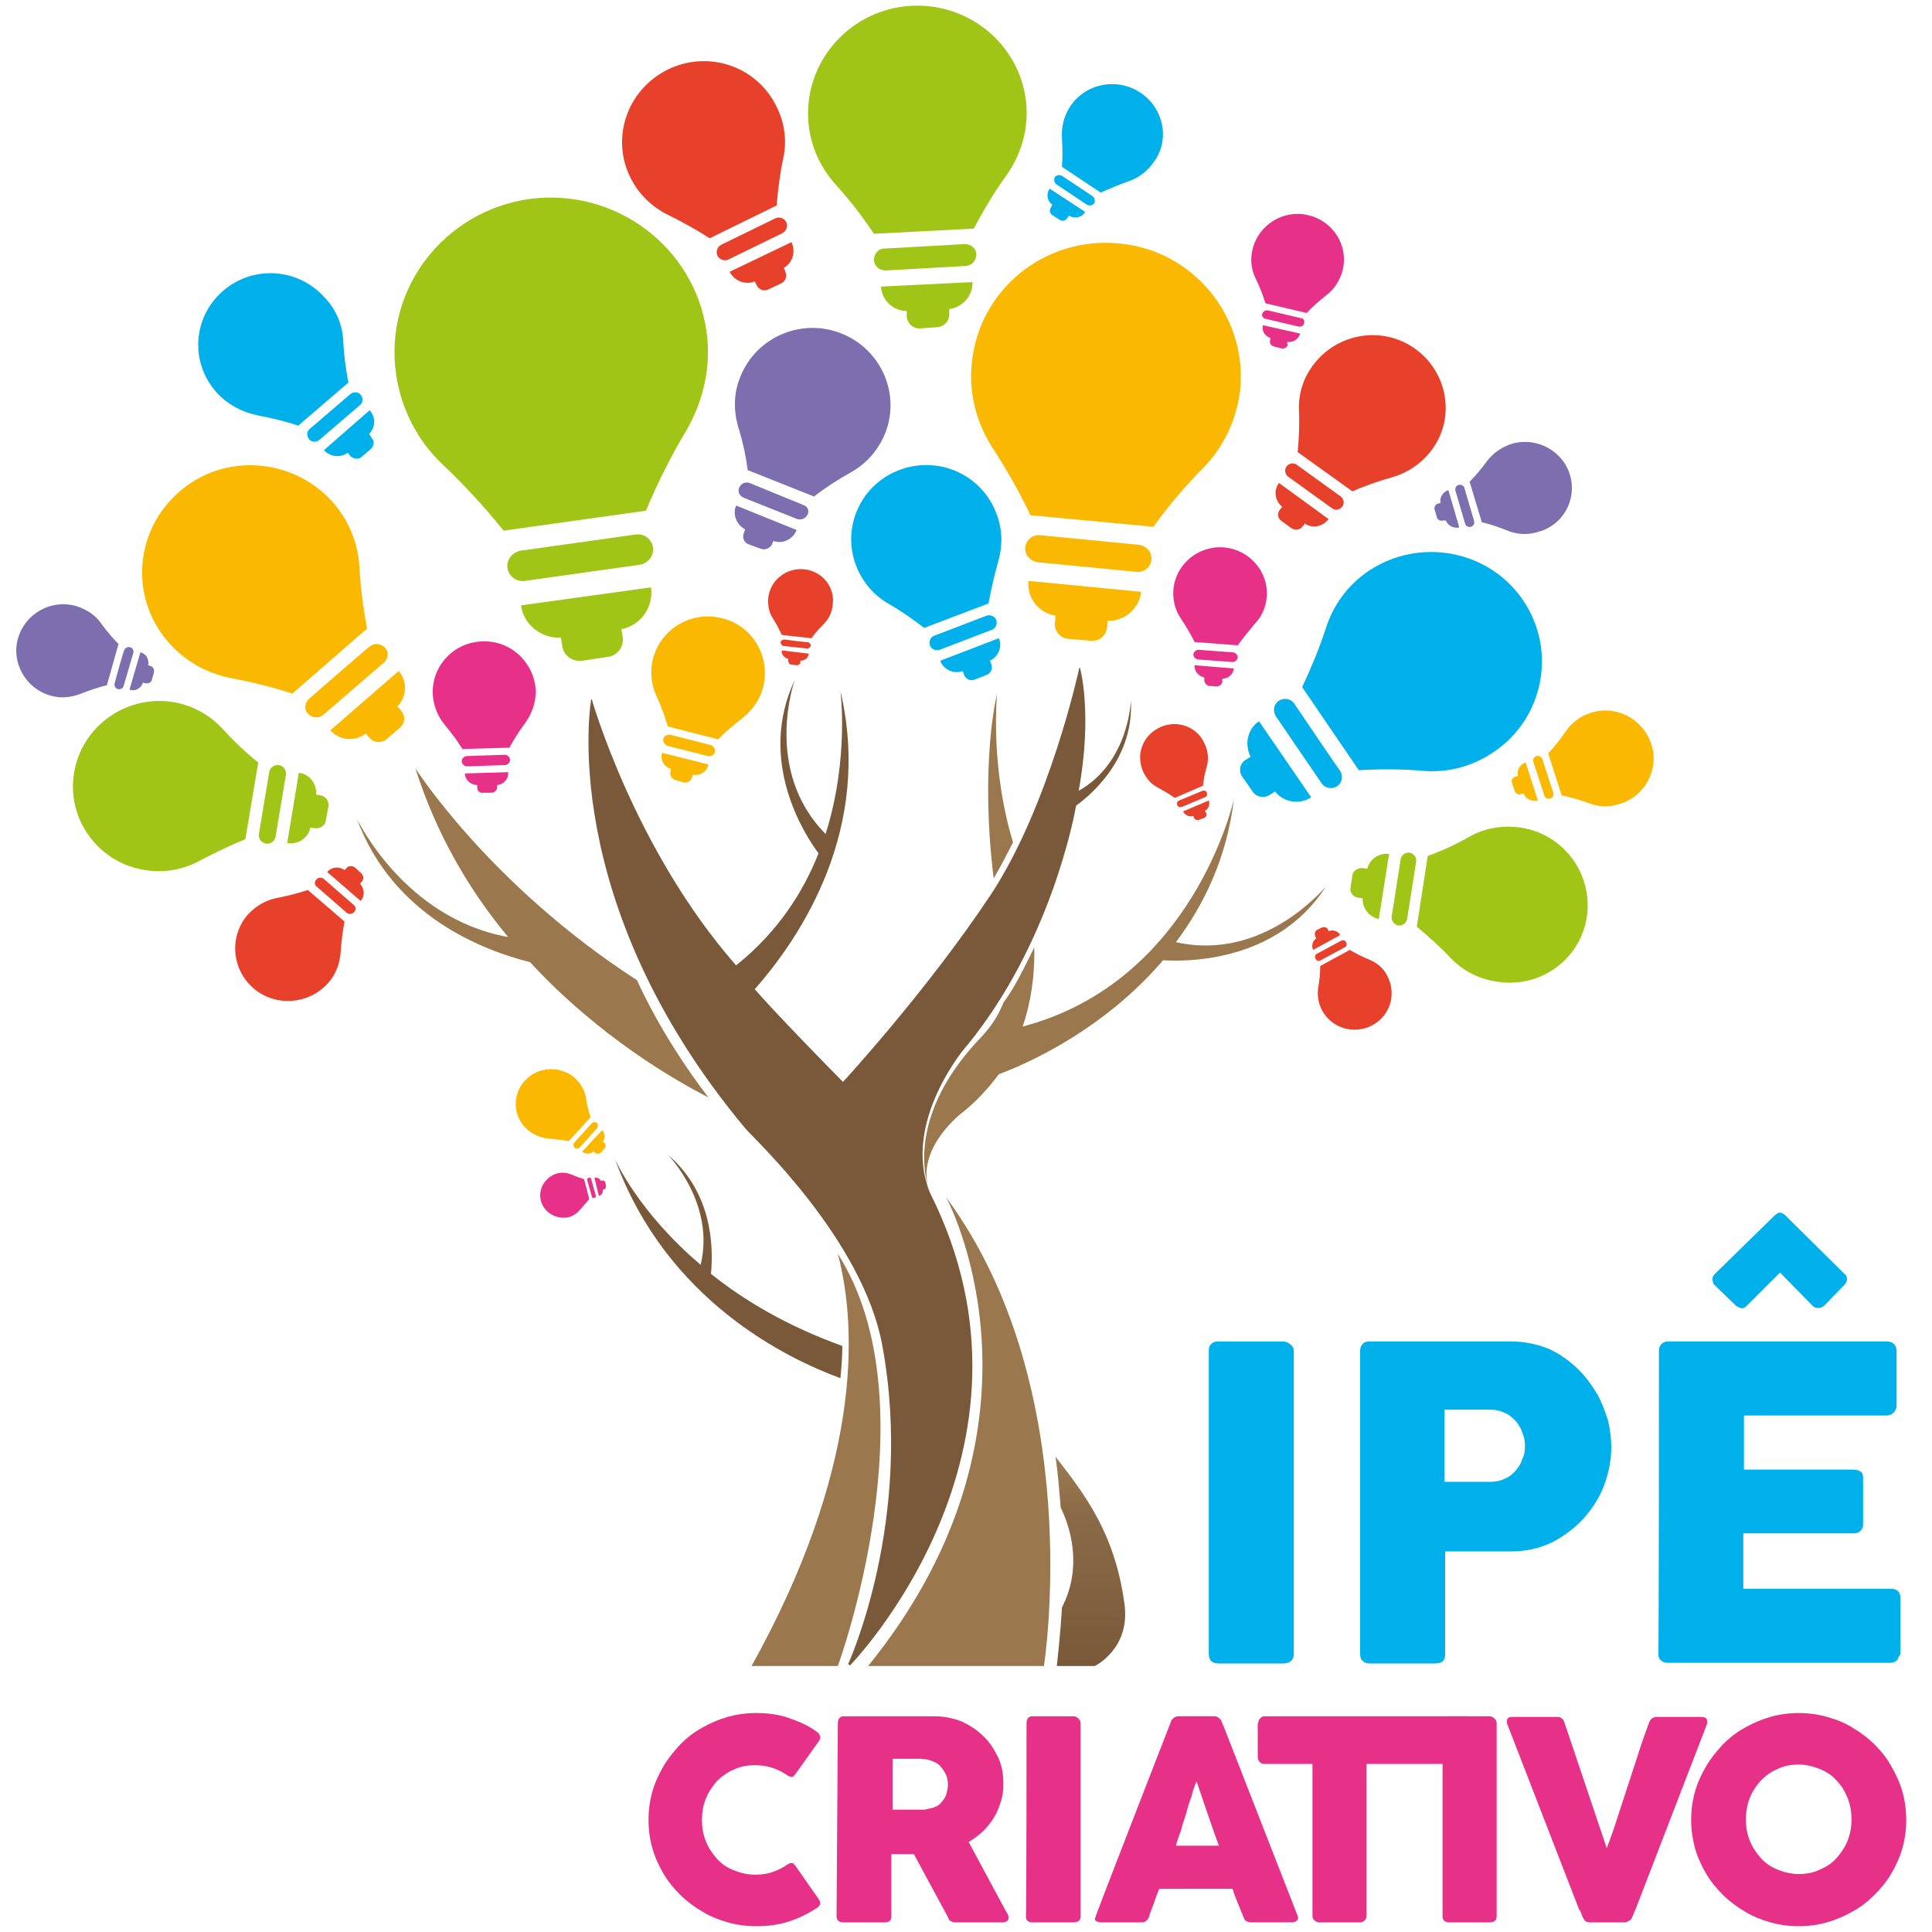 <svg xmlns="http://www.w3.org/2000/svg" xmlns:xlink="http://www.w3.org/1999/xlink" id="Layer_1" x="0px" y="0px" viewBox="0 0 300 300" style="enable-background:new 0 0 300 300;" xml:space="preserve"><style type="text/css">	.st0{fill:#A1C517;}	.st1{fill:#FAB900;}	.st2{fill:#00B0EA;}	.st3{fill:#E7412B;}	.st4{fill:#7C6EAF;}	.st5{fill:#E73088;}	.st6{fill-rule:evenodd;clip-rule:evenodd;fill:url(#SVGID_1_);}	.st7{fill:#9A774D;}	.st8{fill:#795939;}	.st9{fill:#00B0EB;}	.st10{fill:#E73188;}</style><g id="Camada_x0020_1">	<g id="_1996939663200">		<path class="st0" d="M80.9,85.5c-1.3,0.2-2.3,1.4-2.1,2.7c0.2,1.3,1.4,2.2,2.7,2l17.8-2.5c1.3-0.2,2.3-1.4,2.1-2.7   c-0.2-1.3-1.4-2.2-2.7-2C98.7,83,80.9,85.5,80.9,85.5z"></path>		<path class="st0" d="M96.5,97.7c3-0.6,5-3.4,4.6-6.5L80.9,94c0.4,3,3.2,5.2,6.2,5l0.2,1.3c0.2,1.5,1.6,2.5,3.1,2.3l4-0.6   c1.5-0.2,2.5-1.6,2.3-3L96.5,97.7z"></path>		<path class="st0" d="M82.2,30.9c-13.3,1.9-22.6,14-20.7,27.2c0.8,5.5,3.4,10.4,7.2,14c3.4,3.2,6.6,6.7,9.5,10.3l22.1-3.1   c1.8-4.3,3.9-8.5,6.3-12.5c2.6-4.5,3.9-9.9,3.1-15.4C107.8,38.3,95.5,29.1,82.2,30.9z"></path>		<path class="st1" d="M161.5,83.1c-1.1-0.1-2.2,0.7-2.3,1.9c-0.1,1.1,0.7,2.1,1.9,2.3l15.4,1.5c1.1,0.1,2.2-0.7,2.3-1.9   c0.1-1.1-0.7-2.1-1.9-2.3C176.9,84.6,161.5,83.1,161.5,83.1z"></path>		<path class="st1" d="M172,96.4c2.6,0.1,4.9-1.9,5.2-4.5l-17.5-1.7c-0.3,2.6,1.6,5,4.2,5.4l-0.1,1.1c-0.1,1.3,0.8,2.4,2.1,2.5   l3.5,0.3c1.3,0.1,2.4-0.8,2.5-2.1C171.9,97.5,172,96.4,172,96.4z"></path>		<path class="st1" d="M173.7,37.8c-11.5-1.1-21.7,7.2-22.8,18.6c-0.5,4.8,0.8,9.4,3.2,13.1c2.2,3.4,4.2,6.9,5.9,10.5l19.1,1.8   c2.3-3.2,5-6.4,7.8-9.2c3.1-3.2,5.2-7.5,5.7-12.3C193.6,49,185.2,38.8,173.7,37.8z"></path>		<path class="st2" d="M145.1,98.7c-0.6,0.2-0.9,0.9-0.7,1.5c0.2,0.6,0.9,0.9,1.5,0.7l8.1-3.1c0.6-0.2,0.9-0.9,0.7-1.5   c-0.2-0.6-0.9-0.9-1.5-0.7C153.2,95.6,145.1,98.7,145.1,98.7z"></path>		<path class="st2" d="M153.7,102.6c1.3-0.6,2-2.2,1.4-3.5l-9.1,3.5c0.5,1.4,2.1,2.1,3.5,1.6l0.2,0.6c0.3,0.7,1,1,1.7,0.7l1.8-0.7   c0.7-0.3,1-1,0.7-1.7C154,103.2,153.7,102.6,153.7,102.6z"></path>		<path class="st2" d="M139.6,73c-6,2.3-9,9-6.6,15c1,2.5,2.8,4.5,4.9,5.7c1.9,1.1,3.8,2.4,5.6,3.8l10-3.8c0.4-2.2,0.9-4.4,1.5-6.5   c0.7-2.4,0.7-5-0.3-7.5C152.4,73.6,145.6,70.7,139.6,73z"></path>		<path class="st3" d="M112,38c-0.6,0.3-0.9,1.1-0.6,1.7c0.3,0.6,1.1,0.9,1.7,0.6l8.4-4.1c0.6-0.3,0.9-1.1,0.6-1.7   c-0.3-0.6-1.1-0.9-1.7-0.6C120.4,33.9,112,38,112,38z"></path>		<path class="st3" d="M121.7,41.6c1.4-0.8,1.9-2.5,1.2-4l-9.6,4.6c0.7,1.4,2.4,2.1,3.9,1.5l0.3,0.6c0.3,0.7,1.2,1,1.9,0.6l1.9-0.9   c0.7-0.3,1-1.2,0.6-1.9C122,42.2,121.7,41.6,121.7,41.6z"></path>		<path class="st3" d="M103.7,10.8c-6.3,3.1-8.9,10.6-5.8,16.8c1.3,2.6,3.4,4.6,5.9,5.8c2.2,1.1,4.4,2.3,6.4,3.6l10.4-5.1   c0.2-2.4,0.5-4.9,1-7.2c0.6-2.7,0.3-5.5-1-8.1C117.6,10.3,110,7.7,103.7,10.8z"></path>		<path class="st3" d="M121.8,99.3c-0.3,0-0.5,0.2-0.6,0.4c0,0.3,0.2,0.5,0.4,0.6l3.7,0.4c0.3,0,0.5-0.2,0.6-0.4   c0-0.3-0.2-0.5-0.4-0.6C125.5,99.8,121.8,99.3,121.8,99.3z"></path>		<path class="st3" d="M124.3,102.6c0.6,0,1.2-0.4,1.3-1.1l-4.2-0.5c-0.1,0.6,0.4,1.2,1,1.3l0,0.3c0,0.3,0.2,0.6,0.5,0.6l0.8,0.1   c0.3,0,0.6-0.2,0.6-0.5C124.2,102.9,124.3,102.6,124.3,102.6z"></path>		<path class="st3" d="M124.9,88.4c-2.8-0.3-5.3,1.7-5.6,4.4c-0.1,1.2,0.1,2.3,0.7,3.2c0.5,0.8,1,1.7,1.4,2.6l4.6,0.5   c0.6-0.8,1.2-1.5,1.9-2.2c0.8-0.8,1.3-1.8,1.4-3C129.7,91.2,127.7,88.7,124.9,88.4z"></path>		<path class="st0" d="M137.3,38.6c-0.9,0-1.6,0.8-1.6,1.8c0.1,0.9,0.8,1.6,1.8,1.6l12.5-0.7c0.9-0.1,1.6-0.8,1.6-1.8   c0-0.9-0.8-1.6-1.8-1.6L137.3,38.6z"></path>		<path class="st0" d="M147.4,48c2.1-0.3,3.7-2.1,3.6-4.2l-14.2,0.7c0.1,2.1,1.9,3.8,4,3.8l0,0.9c0.1,1,0.9,1.8,2,1.8l2.8-0.2   c1-0.1,1.8-0.9,1.8-2L147.4,48z"></path>		<path class="st0" d="M141.5,0.9c-9.3,0.5-16.5,8.4-16,17.6c0.2,3.9,1.8,7.4,4.2,10.1c2.2,2.4,4.2,5,6,7.7l15.5-0.8   c1.5-2.8,3.2-5.7,5.1-8.3c2.1-3,3.3-6.6,3.1-10.5C158.9,7.5,150.9,0.4,141.5,0.9z"></path>		<path class="st1" d="M48,108.5c-0.7,0.6-0.8,1.7-0.2,2.3c0.6,0.7,1.7,0.8,2.4,0.2l9.4-8.1c0.7-0.6,0.8-1.7,0.2-2.3   c-0.6-0.7-1.7-0.8-2.4-0.2C57.4,100.3,48,108.5,48,108.5z"></path>		<path class="st1" d="M61.7,109.7c1.5-1.5,1.6-3.9,0.2-5.5l-10.6,9.2c1.4,1.6,3.8,1.8,5.5,0.5l0.6,0.7c0.7,0.8,1.9,0.8,2.6,0.2   l2.1-1.8c0.8-0.7,0.9-1.8,0.2-2.6C62.3,110.3,61.7,109.7,61.7,109.7z"></path>		<path class="st1" d="M27.8,76.4c-7,6.1-7.7,16.6-1.5,23.5c2.6,2.9,6,4.7,9.6,5.4c3.2,0.6,6.4,1.4,9.5,2.4l11.6-10.1   c-0.6-3.1-1-6.4-1.2-9.6c-0.2-3.6-1.6-7.2-4.2-10.1C45.4,71,34.7,70.3,27.8,76.4z"></path>		<path class="st2" d="M48.1,66.6c-0.5,0.4-0.5,1.1-0.1,1.6c0.4,0.5,1.1,0.5,1.6,0.1l6.3-5.4c0.5-0.4,0.5-1.1,0.1-1.6   c-0.4-0.5-1.1-0.5-1.6-0.1C54.4,61.2,48.1,66.6,48.1,66.6z"></path>		<path class="st2" d="M57.3,67.4c1-1,1.1-2.6,0.1-3.7l-7.1,6.2c1,1.1,2.6,1.2,3.7,0.4l0.4,0.5c0.5,0.5,1.3,0.6,1.8,0.1l1.4-1.2   c0.5-0.5,0.6-1.2,0.1-1.7C57.7,67.9,57.3,67.4,57.3,67.4z"></path>		<path class="st2" d="M34.6,45.2c-4.7,4.1-5.1,11.1-1,15.7c1.7,1.9,4,3.1,6.4,3.6c2.1,0.4,4.3,0.9,6.3,1.6l7.8-6.7   c-0.4-2.1-0.7-4.3-0.8-6.4c-0.1-2.4-1-4.8-2.8-6.7C46.4,41.6,39.3,41.1,34.6,45.2z"></path>		<path class="st0" d="M40.2,129.5c-0.1,0.7,0.4,1.4,1.1,1.5c0.7,0.1,1.4-0.4,1.5-1.1l1.6-9.6c0.1-0.7-0.4-1.4-1.1-1.5   c-0.7-0.1-1.4,0.4-1.5,1.1L40.2,129.5z"></path>		<path class="st0" d="M49.1,123.4c0.1-1.7-1-3.2-2.7-3.4l-1.8,10.9c1.7,0.3,3.3-0.8,3.6-2.4l0.7,0.1c0.8,0.1,1.6-0.4,1.7-1.2   l0.4-2.2c0.1-0.8-0.4-1.5-1.2-1.7C49.9,123.5,49.1,123.4,49.1,123.4z"></path>		<path class="st0" d="M11.5,120c-1.2,7.2,3.8,14,11,15.1c3.1,0.5,6.1-0.1,8.6-1.5c2.3-1.2,4.6-2.3,7-3.3l2-11.9   c-2-1.6-3.9-3.4-5.6-5.3c-2-2.1-4.6-3.6-7.7-4.1C19.5,107.9,12.7,112.8,11.5,120z"></path>		<path class="st2" d="M201,109.3c-0.5-0.8-1.6-1-2.4-0.5c-0.8,0.5-1,1.6-0.5,2.4l7.1,10.4c0.5,0.8,1.6,1,2.4,0.5   c0.8-0.5,1-1.6,0.5-2.4C208.1,119.8,201,109.3,201,109.3z"></path>		<path class="st2" d="M198,122.9c1.3,1.7,3.8,2.1,5.6,0.9l-8.1-11.8c-1.8,1.2-2.3,3.6-1.3,5.5l-0.8,0.5c-0.9,0.6-1.1,1.8-0.5,2.6   l1.6,2.3c0.6,0.9,1.8,1.1,2.7,0.5L198,122.9z"></path>		<path class="st2" d="M236.5,93.2c-5.3-7.8-16-9.8-23.9-4.6c-3.3,2.2-5.6,5.4-6.7,8.9c-1,3.1-2.3,6.2-3.7,9.2l8.8,12.9   c3.3-0.2,6.7-0.2,10,0.1c3.7,0.3,7.5-0.6,10.9-2.9C239.7,111.6,241.8,101,236.5,93.2z"></path>		<path class="st3" d="M201.4,72.2c-0.5-0.4-1.2-0.3-1.6,0.2c-0.4,0.5-0.3,1.2,0.2,1.6l6.8,4.9c0.5,0.4,1.2,0.3,1.6-0.2   c0.4-0.5,0.3-1.2-0.2-1.6C208.2,77.1,201.4,72.2,201.4,72.2z"></path>		<path class="st3" d="M202.6,81.3c1.2,0.8,2.8,0.5,3.7-0.7l-7.7-5.6c-0.9,1.2-0.6,2.8,0.5,3.7l-0.4,0.5c-0.4,0.6-0.3,1.3,0.3,1.7   l1.5,1.1c0.6,0.4,1.4,0.3,1.8-0.3C202.3,81.8,202.6,81.3,202.6,81.3z"></path>		<path class="st3" d="M219.8,54.2c-5.1-3.7-12.2-2.5-15.9,2.5c-1.6,2.1-2.3,4.6-2.2,7c0.1,2.2,0,4.4-0.2,6.5l8.5,6.1   c2-0.9,4.1-1.6,6.2-2.2c2.4-0.7,4.5-2.1,6.1-4.2C226,65,224.9,57.9,219.8,54.2z"></path>		<path class="st4" d="M17.8,106.1c-0.1,0.4,0.1,0.8,0.5,0.9c0.4,0.1,0.8-0.1,0.9-0.5l1.5-5.1c0.1-0.4-0.1-0.8-0.5-0.9   c-0.4-0.1-0.8,0.1-0.9,0.5C19.2,100.9,17.8,106.1,17.8,106.1z"></path>		<path class="st4" d="M23,103.3c0.2-0.9-0.3-1.8-1.2-2l-1.7,5.8c0.9,0.3,1.8-0.2,2.1-1.1l0.4,0.1c0.4,0.1,0.9-0.1,1-0.6l0.3-1.1   c0.1-0.4-0.1-0.9-0.6-1C23.4,103.4,23,103.3,23,103.3z"></path>		<path class="st4" d="M2.8,99.1c-1.1,3.8,1.2,7.8,5,8.9c1.6,0.5,3.3,0.3,4.8-0.3c1.3-0.5,2.7-1,4-1.3l1.8-6.4c-1-1-1.9-2.1-2.7-3.2   c-0.9-1.3-2.3-2.2-3.9-2.7C7.9,93,3.9,95.3,2.8,99.1z"></path>		<path class="st3" d="M53.8,141.7c0.3,0.3,0.9,0.3,1.2-0.1c0.3-0.3,0.3-0.8-0.1-1.1l-4.6-4c-0.3-0.3-0.9-0.3-1.2,0.1   c-0.3,0.3-0.3,0.8,0.1,1.1C49.2,137.7,53.8,141.7,53.8,141.7z"></path>		<path class="st3" d="M53.5,135.1c-0.8-0.6-2-0.5-2.7,0.3l5.2,4.5c0.7-0.8,0.6-1.9-0.1-2.7l0.3-0.3c0.3-0.4,0.3-0.9-0.1-1.3l-1-0.9   c-0.4-0.3-1-0.3-1.3,0.1C53.8,134.8,53.5,135.1,53.5,135.1z"></path>		<path class="st3" d="M39.3,153.4c3.4,3,8.6,2.6,11.6-0.7c1.3-1.4,1.9-3.2,2-4.9c0.1-1.6,0.3-3.1,0.6-4.7l-5.7-4.9   c-1.5,0.5-3.1,0.9-4.6,1.2c-1.8,0.3-3.4,1.2-4.7,2.6C35.6,145.3,35.9,150.4,39.3,153.4z"></path>		<path class="st3" d="M208.8,147.1c0.3-0.1,0.4-0.5,0.2-0.8c-0.1-0.3-0.5-0.4-0.8-0.2l-3.7,2c-0.3,0.1-0.4,0.5-0.2,0.8   c0.1,0.3,0.5,0.4,0.8,0.2L208.8,147.1z"></path>		<path class="st3" d="M204.4,145.7c-0.6,0.4-0.8,1.2-0.5,1.8l4.2-2.3c-0.3-0.6-1.1-0.9-1.8-0.6l-0.1-0.3c-0.2-0.3-0.5-0.4-0.9-0.3   l-0.8,0.4c-0.3,0.2-0.4,0.5-0.3,0.9C204.2,145.4,204.4,145.7,204.4,145.7z"></path>		<path class="st3" d="M213.1,159.2c2.8-1.5,3.8-4.9,2.3-7.7c-0.6-1.2-1.6-2-2.8-2.5c-1-0.4-2-0.9-3-1.5L205,150   c0,1.1-0.1,2.2-0.3,3.3c-0.2,1.2,0,2.5,0.6,3.6C206.8,159.7,210.3,160.7,213.1,159.2z"></path>		<path class="st4" d="M227.4,75.8c-0.1-0.4-0.5-0.6-0.9-0.5c-0.4,0.1-0.6,0.5-0.5,0.9l1.5,5.1c0.1,0.4,0.5,0.6,0.9,0.5   c0.4-0.1,0.6-0.5,0.5-0.9C228.9,80.9,227.4,75.8,227.4,75.8z"></path>		<path class="st4" d="M224.5,80.8c0.3,0.8,1.2,1.3,2.1,1.1l-1.7-5.8c-0.9,0.3-1.4,1.2-1.2,2l-0.4,0.1c-0.4,0.1-0.7,0.6-0.5,1   l0.3,1.1c0.1,0.4,0.6,0.7,1,0.5C224.1,80.9,224.5,80.8,224.5,80.8z"></path>		<path class="st4" d="M243.8,73.8c-1.1-3.8-5.2-6-9-4.9c-1.6,0.5-3,1.5-3.9,2.7c-0.8,1.1-1.7,2.2-2.7,3.2l1.9,6.3   c1.4,0.3,2.7,0.8,4,1.3c1.5,0.6,3.1,0.7,4.7,0.2C242.7,81.6,244.9,77.6,243.8,73.8z"></path>		<path class="st5" d="M72.5,117.4c-0.4,0-0.8,0.4-0.8,0.8c0,0.4,0.4,0.8,0.8,0.8l5.9-0.2c0.4,0,0.8-0.4,0.8-0.8   c0-0.4-0.4-0.8-0.8-0.8L72.5,117.4z"></path>		<path class="st5" d="M77.2,121.9c1-0.1,1.8-0.9,1.7-2l-6.7,0.2c0,1,0.9,1.8,1.9,1.8l0,0.4c0,0.5,0.4,0.9,0.9,0.8l1.3,0   c0.5,0,0.9-0.4,0.9-0.9L77.2,121.9z"></path>		<path class="st5" d="M74.9,99.6c-4.4,0.1-7.9,3.8-7.7,8.2c0.1,1.8,0.8,3.5,1.9,4.8c1,1.2,1.9,2.4,2.7,3.7l7.3-0.2   c0.7-1.3,1.6-2.7,2.5-3.9c1-1.4,1.6-3.1,1.6-4.9C83,102.9,79.3,99.4,74.9,99.6z"></path>		<path class="st1" d="M104.1,114.1c-0.5-0.1-1,0.2-1.1,0.6c-0.1,0.5,0.2,0.9,0.6,1.1l6.3,1.6c0.5,0.1,1-0.2,1.1-0.6   c0.1-0.5-0.2-0.9-0.6-1.1C110.4,115.7,104.1,114.1,104.1,114.1z"></path>		<path class="st1" d="M107.6,120.3c1.1,0.2,2.2-0.5,2.4-1.6l-7.2-1.8c-0.3,1.1,0.3,2.2,1.4,2.5l-0.1,0.5c-0.1,0.5,0.2,1,0.7,1.2   l1.4,0.4c0.5,0.1,1.1-0.2,1.2-0.7L107.6,120.3z"></path>		<path class="st1" d="M112.1,96c-4.7-1.2-9.5,1.6-10.7,6.3c-0.5,2-0.3,3.9,0.5,5.7c0.7,1.5,1.3,3.1,1.8,4.8l7.8,2   c1.2-1.2,2.5-2.3,3.8-3.3c1.5-1.2,2.7-2.8,3.2-4.8C119.7,101.9,116.8,97.1,112.1,96z"></path>		<path class="st4" d="M116.4,75c-0.6-0.2-1.3,0-1.6,0.7c-0.3,0.6,0,1.3,0.7,1.6l8.3,3.3c0.6,0.2,1.3-0.1,1.6-0.7   c0.3-0.6,0-1.3-0.7-1.5L116.4,75z"></path>		<path class="st4" d="M120.1,84c1.4,0.5,3-0.2,3.6-1.7l-9.4-3.8c-0.6,1.4,0.1,3,1.4,3.7l-0.2,0.6c-0.3,0.7,0.1,1.5,0.7,1.7l1.9,0.7   c0.7,0.3,1.5-0.1,1.8-0.7C119.8,84.6,120.1,84,120.1,84z"></path>		<path class="st4" d="M130.7,51.8c-6.2-2.5-13.2,0.5-15.7,6.6c-1.1,2.6-1.1,5.3-0.4,7.8c0.7,2.2,1.2,4.5,1.5,6.8l10.3,4.1   c1.8-1.4,3.8-2.7,5.8-3.8c2.3-1.3,4.1-3.3,5.2-5.9C139.9,61.3,136.9,54.3,130.7,51.8z"></path>		<path class="st2" d="M164.9,27.3c-0.4-0.2-0.9-0.1-1.1,0.2c-0.2,0.4-0.1,0.8,0.2,1.1l4.8,3.2c0.4,0.2,0.8,0.1,1.1-0.2   c0.2-0.4,0.1-0.8-0.2-1.1C169.7,30.5,164.9,27.3,164.9,27.3z"></path>		<path class="st2" d="M166,33.5c0.9,0.5,2,0.3,2.5-0.6l-5.5-3.6c-0.6,0.8-0.4,1.9,0.4,2.5l-0.2,0.4c-0.3,0.4-0.2,0.9,0.2,1.2   l1.1,0.7c0.4,0.3,0.9,0.2,1.2-0.2C165.7,33.9,166,33.5,166,33.5z"></path>		<path class="st2" d="M177.1,14.4c-3.6-2.4-8.5-1.5-10.9,2.1c-1,1.5-1.4,3.2-1.3,4.9c0.1,1.5,0.1,3,0,4.5l6,4   c1.4-0.6,2.8-1.2,4.2-1.7c1.6-0.5,3.1-1.6,4.1-3.1C181.7,21.7,180.7,16.8,177.1,14.4z"></path>		<path class="st5" d="M186.1,100.9c-0.4,0-0.7,0.3-0.8,0.7c0,0.4,0.3,0.7,0.7,0.8l5.4,0.4c0.4,0,0.7-0.3,0.8-0.7   c0-0.4-0.3-0.7-0.7-0.8C191.5,101.3,186.1,100.9,186.1,100.9z"></path>		<path class="st5" d="M189.8,105.4c0.9,0,1.7-0.7,1.8-1.6l-6.1-0.5c-0.1,0.9,0.6,1.7,1.5,1.9l0,0.4c0,0.4,0.3,0.8,0.7,0.9l1.2,0.1   c0.4,0,0.8-0.3,0.9-0.7L189.8,105.4z"></path>		<path class="st5" d="M190,85c-4-0.3-7.5,2.7-7.8,6.6c-0.1,1.7,0.3,3.2,1.2,4.5c0.8,1.2,1.5,2.4,2.1,3.6l6.7,0.5   c0.8-1.1,1.7-2.2,2.6-3.3c1.1-1.1,1.8-2.6,1.9-4.3C197,88.8,194,85.3,190,85z"></path>		<path class="st5" d="M196.9,48.2c-0.4-0.1-0.8,0.2-0.9,0.5c-0.1,0.4,0.2,0.8,0.5,0.8l5.1,1.2c0.4,0.1,0.8-0.1,0.9-0.5   c0.1-0.4-0.1-0.8-0.5-0.8L196.9,48.2z"></path>		<path class="st5" d="M199.9,53.1c0.9,0.1,1.7-0.4,2-1.3l-5.8-1.3c-0.2,0.9,0.3,1.7,1.2,2l-0.1,0.4c-0.1,0.4,0.2,0.8,0.6,0.9   l1.2,0.3c0.4,0.1,0.9-0.2,1-0.6C199.8,53.5,199.9,53.1,199.9,53.1z"></path>		<path class="st5" d="M203.1,33.4c-3.8-0.9-7.7,1.5-8.6,5.3c-0.4,1.6-0.2,3.2,0.5,4.6c0.6,1.2,1.1,2.5,1.5,3.8l6.4,1.5   c0.9-1,2-1.9,3.1-2.8c1.2-0.9,2.1-2.3,2.5-3.9C209.4,38.1,207,34.3,203.1,33.4z"></path>		<path class="st1" d="M239.5,117.9c-0.1-0.4-0.6-0.6-0.9-0.5c-0.4,0.1-0.6,0.5-0.5,0.9l1.7,5.2c0.1,0.4,0.5,0.6,0.9,0.5   c0.4-0.1,0.6-0.5,0.5-0.9C241.2,123.1,239.5,117.9,239.5,117.9z"></path>		<path class="st1" d="M236.6,123.2c0.3,0.9,1.3,1.3,2.2,1.1l-1.9-5.9c-0.9,0.3-1.4,1.2-1.2,2.1l-0.4,0.1c-0.4,0.1-0.7,0.6-0.5,1   l0.4,1.2c0.1,0.4,0.6,0.7,1,0.5C236.2,123.3,236.6,123.2,236.6,123.2z"></path>		<path class="st1" d="M256.4,115.5c-1.3-3.9-5.5-6.1-9.4-4.8c-1.7,0.5-3,1.6-3.9,2.9c-0.8,1.2-1.7,2.3-2.7,3.4l2.1,6.5   c1.4,0.3,2.8,0.7,4.2,1.2c1.5,0.6,3.2,0.7,4.9,0.1C255.5,123.6,257.7,119.4,256.4,115.5z"></path>		<path class="st0" d="M219.9,133.8c0.1-0.7-0.4-1.3-1-1.4c-0.7-0.1-1.3,0.4-1.4,1l-1.4,8.9c-0.1,0.7,0.4,1.3,1,1.4   c0.7,0.1,1.3-0.4,1.4-1C218.5,142.7,219.9,133.8,219.9,133.8z"></path>		<path class="st0" d="M211.6,139.5c-0.1,1.5,1,2.9,2.5,3.2l1.6-10.1c-1.6-0.2-3,0.8-3.4,2.3l-0.7-0.1c-0.7-0.1-1.5,0.4-1.6,1.1   l-0.3,2c-0.1,0.7,0.4,1.4,1.2,1.5C211,139.4,211.6,139.5,211.6,139.5z"></path>		<path class="st0" d="M246.4,142.4c1-6.7-3.6-12.9-10.3-13.9c-2.8-0.4-5.6,0.1-7.9,1.4c-2.1,1.2-4.2,2.2-6.5,3l-1.7,11   c1.8,1.5,3.6,3.1,5.2,4.8c1.8,1.9,4.3,3.3,7.1,3.7C239.1,153.6,245.4,149,246.4,142.4z"></path>		<path class="st3" d="M183.1,124.3c-0.3,0.1-0.4,0.4-0.3,0.7c0.1,0.3,0.4,0.4,0.7,0.3l3.6-1.5c0.3-0.1,0.4-0.4,0.3-0.7   c-0.1-0.3-0.4-0.4-0.7-0.3C186.7,122.8,183.1,124.3,183.1,124.3z"></path>		<path class="st3" d="M187.1,125.9c0.6-0.3,0.8-1,0.6-1.6l-4,1.7c0.3,0.6,1,0.9,1.6,0.7l0.1,0.3c0.1,0.3,0.5,0.4,0.8,0.3l0.8-0.3   c0.3-0.1,0.4-0.5,0.3-0.8C187.2,126.2,187.1,125.9,187.1,125.9z"></path>		<path class="st3" d="M180.2,112.9c-2.7,1.2-3.9,4.2-2.7,6.9c0.5,1.1,1.3,2,2.3,2.5c0.9,0.5,1.8,1,2.6,1.6l4.4-1.9   c0.1-1,0.3-2,0.6-3c0.3-1.1,0.2-2.3-0.3-3.4C186,112.9,182.9,111.7,180.2,112.9z"></path>		<path class="st1" d="M89.2,177.4c-0.2,0.2-0.2,0.6,0,0.8c0.2,0.2,0.6,0.2,0.8,0l2.7-3c0.2-0.2,0.2-0.6,0-0.8   c-0.2-0.2-0.6-0.2-0.8,0C91.9,174.4,89.2,177.4,89.2,177.4z"></path>		<path class="st1" d="M93.6,177.3c0.4-0.5,0.4-1.3-0.1-1.8l-3.1,3.3c0.5,0.5,1.3,0.4,1.8,0l0.2,0.2c0.2,0.2,0.6,0.2,0.9,0l0.6-0.7   c0.2-0.2,0.2-0.6,0-0.8C93.9,177.5,93.6,177.3,93.6,177.3z"></path>		<path class="st1" d="M81.5,167.8c-2,2.2-1.9,5.6,0.4,7.6c0.9,0.8,2.1,1.3,3.3,1.4c1.1,0.1,2.1,0.2,3.1,0.4l3.4-3.7   c-0.3-1-0.6-2-0.7-3c-0.2-1.2-0.8-2.2-1.7-3.1C87,165.4,83.5,165.6,81.5,167.8z"></path>		<path class="st5" d="M91.9,185.8c0,0.2,0.2,0.3,0.4,0.2c0.2-0.1,0.3-0.2,0.2-0.4l-0.7-2.5c0-0.2-0.2-0.3-0.4-0.2   c-0.2,0.1-0.3,0.2-0.2,0.4C91.2,183.3,91.9,185.8,91.9,185.8z"></path>		<path class="st5" d="M93.3,183.4c-0.1-0.4-0.6-0.6-1-0.5l0.7,2.8c0.4-0.1,0.7-0.5,0.6-1l0.2,0c0.2-0.1,0.3-0.3,0.3-0.5l-0.1-0.6   c-0.1-0.2-0.3-0.3-0.5-0.3C93.5,183.3,93.3,183.4,93.3,183.4z"></path>		<path class="st5" d="M84,186.5c0.5,1.8,2.4,2.9,4.3,2.5c0.8-0.2,1.4-0.7,1.9-1.3c0.4-0.5,0.9-1,1.3-1.5l-0.8-3.1   c-0.6-0.2-1.3-0.4-1.9-0.7c-0.7-0.3-1.5-0.4-2.3-0.2C84.6,182.8,83.5,184.7,84,186.5z"></path>					<linearGradient id="SVGID_1_" gradientUnits="userSpaceOnUse" x1="5937.698" y1="-8789.233" x2="5937.698" y2="-7644.357" gradientTransform="matrix(2.834646e-02 0 0 -2.834646e-02 0.972 9.532)">			<stop offset="0" style="stop-color:#795939"></stop>			<stop offset="0.71" style="stop-color:#8A6A46"></stop>			<stop offset="1" style="stop-color:#9C7B53"></stop>		</linearGradient>		<path class="st6" d="M164.1,258.7h5.9c0,0,5.6-2.7,4.6-9.7c-1.5-11-6.2-17-10.7-22.8c0.4,2.7,0.6,5.4,0.8,7.9   c1.4,2.8,3.5,9.1,0.2,15.5C164.6,254.5,164.2,257.7,164.1,258.7z"></path>		<path class="st7" d="M130.1,194.7c3.2,12.1,3.4,33.8-13.4,64h13.4C130.1,258.7,145,218.1,130.1,194.7z"></path>		<path class="st7" d="M134.8,258.7h27.3c0,0,6.8-43-15.2-72.8C149.9,191.6,163,223.9,134.8,258.7z"></path>		<path class="st7" d="M157.3,130.8c-1.2-3.9-3.2-12.4-2.5-23c0,0-2.7,10.8-0.5,28.6C155.4,134.5,156.4,132.6,157.3,130.8z"></path>		<path class="st8" d="M130.8,209c-8.6-3.1-15.3-7.1-20.4-11.2c0.4-4.3,0.2-12.6-6.7-18.5c0,0,7.4,7.5,5.1,17.1   c-9.8-8.3-13.3-16.4-13.3-16.4c8,22,26.8,31,35,34C130.7,212,130.8,210.2,130.8,209z"></path>		<path class="st7" d="M98.9,152.2c-22.9-14.8-34.4-32.9-34.4-32.9c3.3,10.4,8.5,19.1,14.4,26.2c-16.2-2.9-23.5-18.4-23.5-18.4   c5.6,15.2,19.7,20.5,26.9,22.3c10.7,11.6,22.6,18.4,27.7,21C106.9,166.4,102.4,159.8,98.9,152.2z"></path>		<path class="st8" d="M144.3,185.1C144.3,185.1,144.3,185.2,144.3,185.1c0.1,0.2,0.1,0.4,0.2,0.5   C144.5,185.5,144.4,185.3,144.3,185.1z"></path>		<path class="st7" d="M182.6,146.3c4.4-5.9,7.9-13.1,9-22.2c0,0-6.2,28.3-32.8,35.3c1.2-3.5,1.9-7.6,1.8-12.3   c-2.6,5.4-3.7,7.1-4.8,8.6c-0.8,2.1-2,3.8-3.4,5.3l0,0c-10.3,10.7-9.3,19.8-8.3,23.3c-1.6-6.4,5.4-11.6,5.4-11.6   c2-1.6,3.9-3.6,5.6-5.9c0.2-0.1,14.7-5,25.5-17.7c3.1,0.2,17.4,0.6,25.2-11.3C205.8,137.6,196.4,149.4,182.6,146.3z"></path>		<path class="st8" d="M144.4,185.2c-4.5-11,5.7-22.9,5.8-22.9c12.9-15.8,16.6-35.5,16.9-37.2c2.9-2.1,9-7.7,8.5-16.4   c0,0-0.2,9.6-8.1,14.1c2.2-12.1,0.2-19.1,0.2-19.1h-0.1c0,0-4.6,21.4-13.8,35.3c-9.9,14.9-22.9,29-22.9,29   c-1.5-1.5-10.8-11-13.7-14.4c7.4-8.4,18.3-25.1,13.3-46.3c0,0,1.4,10.5-2.3,22.2c-9.8-9.9-4.8-23.9-4.8-23.9   c-5.9,12.6,1.6,24.1,3.7,26.9c-2.4,6.1-6.4,12.3-12.8,17.4c-15.8-18-22.4-41.3-22.4-41.3h-0.1c0,0-5.6,31.3,24,66.7   c1.4,1.6,18.2,17.3,21.2,33.6c5,27.1-5.3,49.5-5.3,49.5l0.3,0.2C131.9,258.7,164.6,225.3,144.4,185.2z"></path>	</g>	<g id="_1996939646256">		<path class="st9" d="M187.7,209.7c0-0.4,0.1-0.8,0.4-1c0.2-0.3,0.6-0.4,1.1-0.4h10c0.3,0,0.7,0.1,1.1,0.4c0.4,0.3,0.6,0.6,0.6,1.1   v47c0,1-0.6,1.5-1.7,1.5h-10c-1,0-1.5-0.5-1.5-1.5V209.7z"></path>		<path class="st9" d="M236.8,224.5c0-0.7-0.1-1.3-0.4-2c-0.2-0.7-0.6-1.3-1-1.8c-0.5-0.5-1-1-1.7-1.3c-0.6-0.3-1.4-0.5-2.2-0.5   h-7.2v11.2h7.2c0.8,0,1.6-0.2,2.2-0.5c0.7-0.3,1.2-0.7,1.7-1.3s0.8-1.1,1-1.8C236.7,226,236.8,225.3,236.8,224.5z M211.2,209.8   c0-0.5,0.1-0.8,0.4-1.1c0.2-0.3,0.6-0.4,1.1-0.4h21.8c1.6,0,3,0.2,4.4,0.6c1.4,0.4,2.7,1,3.8,1.8c1.2,0.8,2.2,1.7,3.1,2.7   c0.9,1,1.7,2.2,2.4,3.4c0.6,1.2,1.1,2.5,1.5,3.8c0.3,1.3,0.5,2.7,0.5,4.1c0,2-0.4,4-1.1,5.9c-0.7,1.9-1.8,3.6-3.2,5.2   c-1.4,1.5-3,2.7-4.9,3.7c-1.9,0.9-4,1.4-6.3,1.4h-10.3v16c0,1-0.5,1.4-1.6,1.4h-10.1c-0.5,0-0.8-0.1-1.1-0.4   c-0.3-0.2-0.4-0.6-0.4-1.1C211.2,256.8,211.2,209.8,211.2,209.8z"></path>		<path class="st9" d="M257.6,209.8c0-0.5,0.1-0.8,0.4-1.1c0.3-0.3,0.6-0.4,1.1-0.4h33.8c0.5,0,0.9,0.1,1.2,0.4   c0.3,0.3,0.4,0.7,0.4,1.2v8.3c0,0.4-0.1,0.7-0.4,1.1c-0.3,0.3-0.7,0.5-1.2,0.5h-22.1v8.4h17c0.4,0,0.8,0.1,1.1,0.3   c0.3,0.2,0.4,0.5,0.4,1v7.3c0,0.3-0.1,0.6-0.4,0.9c-0.3,0.3-0.6,0.4-1.1,0.4h-17.1v8.6h22.9c1,0,1.5,0.5,1.5,1.5v8.5   c0,0.2-0.1,0.4-0.3,0.6c-0.1,0.6-0.6,0.9-1.4,0.9h-34.4c-0.5,0-0.8-0.1-1.1-0.4c-0.3-0.2-0.4-0.6-0.4-1.1   C257.6,256.8,257.6,209.8,257.6,209.8z"></path>		<path class="st9" d="M275.6,188.7c0.2-0.1,0.3-0.2,0.4-0.3c0.1,0,0.2-0.1,0.4-0.1c0.2,0,0.4,0.1,0.7,0.3l9.4,9.3   c0.2,0.1,0.3,0.4,0.3,0.8c0,0.2-0.1,0.4-0.3,0.7l-3.2,3.3c-0.3,0.3-0.6,0.4-1,0.4c-0.3,0-0.6-0.1-0.8-0.3l-5.1-5.2l-5.2,5.2   c-0.3,0.3-0.6,0.4-0.9,0.3c-0.3-0.1-0.6-0.2-0.8-0.4l-3.3-3.2c-0.1-0.1-0.2-0.2-0.2-0.4c0-0.1-0.1-0.3-0.1-0.4   c0-0.2,0-0.3,0.1-0.5c0.1-0.1,0.1-0.2,0.2-0.3L275.6,188.7L275.6,188.7z"></path>	</g>	<g id="_1996939643280">		<path class="st10" d="M126.8,268.9c0.2,0.1,0.4,0.3,0.5,0.6c0.1,0.2,0.1,0.5-0.1,0.8l-3.7,5.2c-0.2,0.2-0.3,0.4-0.5,0.4   c-0.2,0-0.4,0-0.7-0.2c-0.7-0.5-1.5-0.9-2.4-1.2c-0.9-0.3-1.8-0.4-2.7-0.4c-1.2,0-2.3,0.2-3.3,0.7c-1,0.4-1.9,1.1-2.6,1.8   c-0.7,0.8-1.3,1.7-1.7,2.7c-0.4,1-0.6,2.1-0.6,3.3c0,1.2,0.2,2.3,0.6,3.3c0.4,1,1,1.9,1.7,2.7c0.7,0.8,1.6,1.4,2.6,1.8   c1,0.4,2.1,0.7,3.3,0.7c1,0,1.9-0.1,2.7-0.4c0.9-0.3,1.7-0.7,2.4-1.2c0.3-0.2,0.5-0.2,0.7-0.2c0.2,0,0.3,0.2,0.5,0.4l3.7,5.3   c0.2,0.3,0.2,0.6,0.1,0.8c-0.1,0.2-0.3,0.4-0.5,0.5c-1.4,0.9-2.8,1.6-4.4,2.1c-1.6,0.5-3.2,0.7-5,0.7c-1.5,0-3-0.2-4.4-0.6   c-1.4-0.4-2.7-0.9-4-1.7c-1.2-0.7-2.4-1.6-3.4-2.6c-1-1-1.9-2.1-2.6-3.3c-0.7-1.2-1.3-2.5-1.7-3.9c-0.4-1.4-0.6-2.9-0.6-4.4   c0-1.5,0.2-3,0.6-4.4c0.4-1.4,1-2.7,1.7-3.9c0.7-1.2,1.6-2.3,2.6-3.4c1-1,2.1-1.9,3.4-2.6c1.2-0.7,2.6-1.3,4-1.7   c1.4-0.4,2.9-0.6,4.4-0.6c1.7,0,3.4,0.2,4.9,0.7C124,267.3,125.5,267.9,126.8,268.9z"></path>		<path class="st10" d="M147.2,277.1c0-0.4-0.1-0.9-0.2-1.3c-0.2-0.4-0.4-0.8-0.7-1.2c-0.3-0.4-0.6-0.7-1-0.9   c-0.4-0.2-0.9-0.4-1.4-0.5c-0.4,0-0.8-0.1-1.1-0.1c-0.4,0-0.7,0-1.2,0h-3v7.9h4c0.3,0,0.5,0,0.7,0c0.2,0,0.4,0,0.7-0.1   c0.5-0.1,1-0.2,1.4-0.4c0.4-0.2,0.7-0.5,1-0.9c0.3-0.4,0.5-0.7,0.6-1.2C147.1,278,147.2,277.5,147.2,277.1z M130.1,267.5   c0-0.3,0.1-0.5,0.2-0.7c0.2-0.2,0.4-0.3,0.7-0.3h14.1c1.5,0,2.9,0.3,4.2,0.8c1.3,0.6,2.4,1.3,3.4,2.3c1,0.9,1.7,2.1,2.3,3.3   c0.6,1.3,0.8,2.6,0.8,4.1c0,1-0.1,1.9-0.4,2.8c-0.3,0.9-0.6,1.7-1.1,2.5c-0.5,0.8-1.1,1.5-1.7,2.1c-0.7,0.6-1.4,1.2-2.2,1.6   l5.6,10.4c0.1,0.2,0.2,0.4,0.4,0.7c0.2,0.3,0.2,0.5,0.2,0.7c0,0.2-0.1,0.4-0.2,0.5c-0.2,0.1-0.4,0.2-0.6,0.2h-7.5   c-0.2,0-0.5-0.1-0.7-0.2c-0.2-0.1-0.3-0.3-0.4-0.6l-5.3-9.8h-3.5v9.7c0,0.6-0.3,0.9-1,0.9h-6.5c-0.3,0-0.5-0.1-0.7-0.2   c-0.2-0.2-0.3-0.4-0.3-0.7L130.1,267.5L130.1,267.5z"></path>		<path class="st10" d="M159.4,267.5c0-0.3,0.1-0.5,0.2-0.7c0.2-0.2,0.4-0.3,0.7-0.3h6.4c0.2,0,0.5,0.1,0.7,0.3   c0.2,0.2,0.4,0.4,0.4,0.7v30.1c0,0.6-0.4,0.9-1.1,0.9h-6.4c-0.6,0-1-0.3-1-0.9C159.4,297.6,159.4,267.5,159.4,267.5z"></path>		<path class="st10" d="M185.8,276.6c-0.3,0.7-0.6,1.5-0.8,2.4c-0.3,0.8-0.6,1.7-0.8,2.6c-0.3,0.9-0.6,1.7-0.8,2.6   c-0.3,0.8-0.6,1.6-0.8,2.4h6.7C189.1,286.4,185.8,276.6,185.8,276.6z M181.8,267.4c0-0.1,0.1-0.2,0.1-0.3c0.1-0.1,0.2-0.2,0.3-0.3   c0.1-0.1,0.2-0.2,0.4-0.2c0.1-0.1,0.3-0.1,0.4-0.1h5.6c0.2,0,0.5,0.1,0.6,0.2c0.2,0.2,0.3,0.3,0.4,0.4l0.5,1.2l11.4,29.2   c0.1,0.3,0.1,0.5-0.1,0.7c-0.2,0.2-0.4,0.3-0.8,0.3h-6.3c-0.3,0-0.6-0.1-0.8-0.2c-0.2-0.1-0.3-0.3-0.4-0.6   c-0.3-0.7-0.6-1.5-0.9-2.2c-0.3-0.7-0.6-1.5-0.8-2.2H180c-0.3,0.7-0.6,1.5-0.8,2.2c-0.3,0.7-0.6,1.5-0.8,2.2   c-0.2,0.5-0.6,0.8-1.1,0.8h-6.4c-0.3,0-0.5-0.1-0.7-0.2c-0.2-0.1-0.2-0.4-0.1-0.6C170,297.7,181.8,267.4,181.8,267.4z"></path>		<path class="st10" d="M195.4,267.5c0-0.3,0.1-0.5,0.3-0.7c0.2-0.2,0.4-0.3,0.7-0.3h31.3c0.3,0,0.5,0.1,0.7,0.2   c0.2,0.2,0.3,0.4,0.3,0.7v5.4c0,0.3-0.1,0.5-0.3,0.7c-0.2,0.2-0.4,0.4-0.8,0.4h-15.4v23.6c0,0.3-0.1,0.5-0.3,0.7   c-0.2,0.2-0.4,0.3-0.7,0.3h-6.4c-0.2,0-0.5-0.1-0.7-0.3c-0.2-0.2-0.3-0.4-0.3-0.7v-23.6h-7.5c-0.3,0-0.5-0.1-0.7-0.3   c-0.2-0.2-0.3-0.5-0.3-0.8V267.5z"></path>		<path class="st10" d="M224,267.5c0-0.3,0.1-0.5,0.2-0.7c0.2-0.2,0.4-0.3,0.7-0.3h6.4c0.2,0,0.5,0.1,0.7,0.3   c0.2,0.2,0.4,0.4,0.4,0.7v30.1c0,0.6-0.4,0.9-1.1,0.9H225c-0.6,0-1-0.3-1-0.9C224,297.6,224,267.5,224,267.5z"></path>		<path class="st10" d="M246,298.1c-0.2-0.3-0.3-0.5-0.4-0.8c-0.1-0.3-0.2-0.6-0.4-0.8l-11.2-28.9c0-0.1,0-0.1,0-0.2   c0-0.1,0-0.1,0-0.2c0-0.4,0.3-0.6,0.8-0.6h7c0.6,0,0.9,0.3,1.1,0.8l6.6,19.6c0.6-1.6,1.2-3.3,1.7-4.9c0.5-1.6,1.1-3.3,1.6-4.9   c0.5-1.6,1.1-3.3,1.6-4.9c0.5-1.6,1.1-3.3,1.7-4.9c0.2-0.5,0.6-0.8,1.2-0.8h6.9c0.3,0,0.6,0.1,0.7,0.2c0.1,0.1,0.2,0.3,0.2,0.5   c0,0.1,0,0.2,0,0.2v0.1L254,296.4c-0.1,0.2-0.2,0.4-0.3,0.7c-0.1,0.2-0.2,0.5-0.3,0.7c-0.1,0.2-0.3,0.4-0.5,0.5   c-0.2,0.1-0.4,0.2-0.6,0.2h-5.4C246.5,298.5,246.2,298.4,246,298.1z"></path>		<path class="st10" d="M271.1,282.5c0,1.2,0.2,2.3,0.6,3.3s1,1.9,1.7,2.7c0.7,0.8,1.6,1.4,2.6,1.8c1,0.4,2.1,0.7,3.3,0.7   c1.2,0,2.3-0.2,3.3-0.7c1-0.4,1.9-1,2.6-1.8c0.7-0.8,1.3-1.7,1.7-2.7c0.4-1,0.6-2.1,0.6-3.3c0-1.2-0.2-2.3-0.6-3.3   c-0.4-1-1-2-1.7-2.7c-0.7-0.8-1.6-1.4-2.6-1.8c-1-0.4-2.1-0.7-3.3-0.7c-1.2,0-2.3,0.2-3.3,0.7c-1,0.4-1.9,1.1-2.6,1.8   c-0.7,0.8-1.3,1.7-1.7,2.7C271.3,280.2,271.1,281.4,271.1,282.5z M262.6,282.6c0-1.5,0.2-3,0.6-4.4c0.4-1.4,1-2.7,1.7-3.9   c0.7-1.2,1.6-2.3,2.6-3.4c1-1,2.1-1.9,3.4-2.6c1.2-0.7,2.6-1.3,4-1.7c1.4-0.4,2.9-0.6,4.4-0.6c1.5,0,3,0.2,4.4,0.6   c1.4,0.4,2.8,0.9,4,1.7c1.2,0.7,2.4,1.6,3.4,2.6c1,1,1.9,2.1,2.6,3.4c0.7,1.2,1.3,2.5,1.7,3.9c0.4,1.4,0.6,2.9,0.6,4.4   c0,1.5-0.2,3-0.6,4.4c-0.4,1.4-1,2.7-1.7,3.9c-0.7,1.2-1.6,2.3-2.6,3.3c-1,1-2.1,1.9-3.4,2.6c-1.2,0.7-2.6,1.3-4,1.7   c-1.4,0.4-2.9,0.6-4.4,0.6c-1.5,0-3-0.2-4.4-0.6c-1.4-0.4-2.7-0.9-4-1.7c-1.2-0.7-2.4-1.6-3.4-2.6c-1-1-1.9-2.1-2.6-3.3   c-0.7-1.2-1.3-2.5-1.7-3.9C262.8,285.5,262.6,284.1,262.6,282.6z"></path>	</g></g></svg>